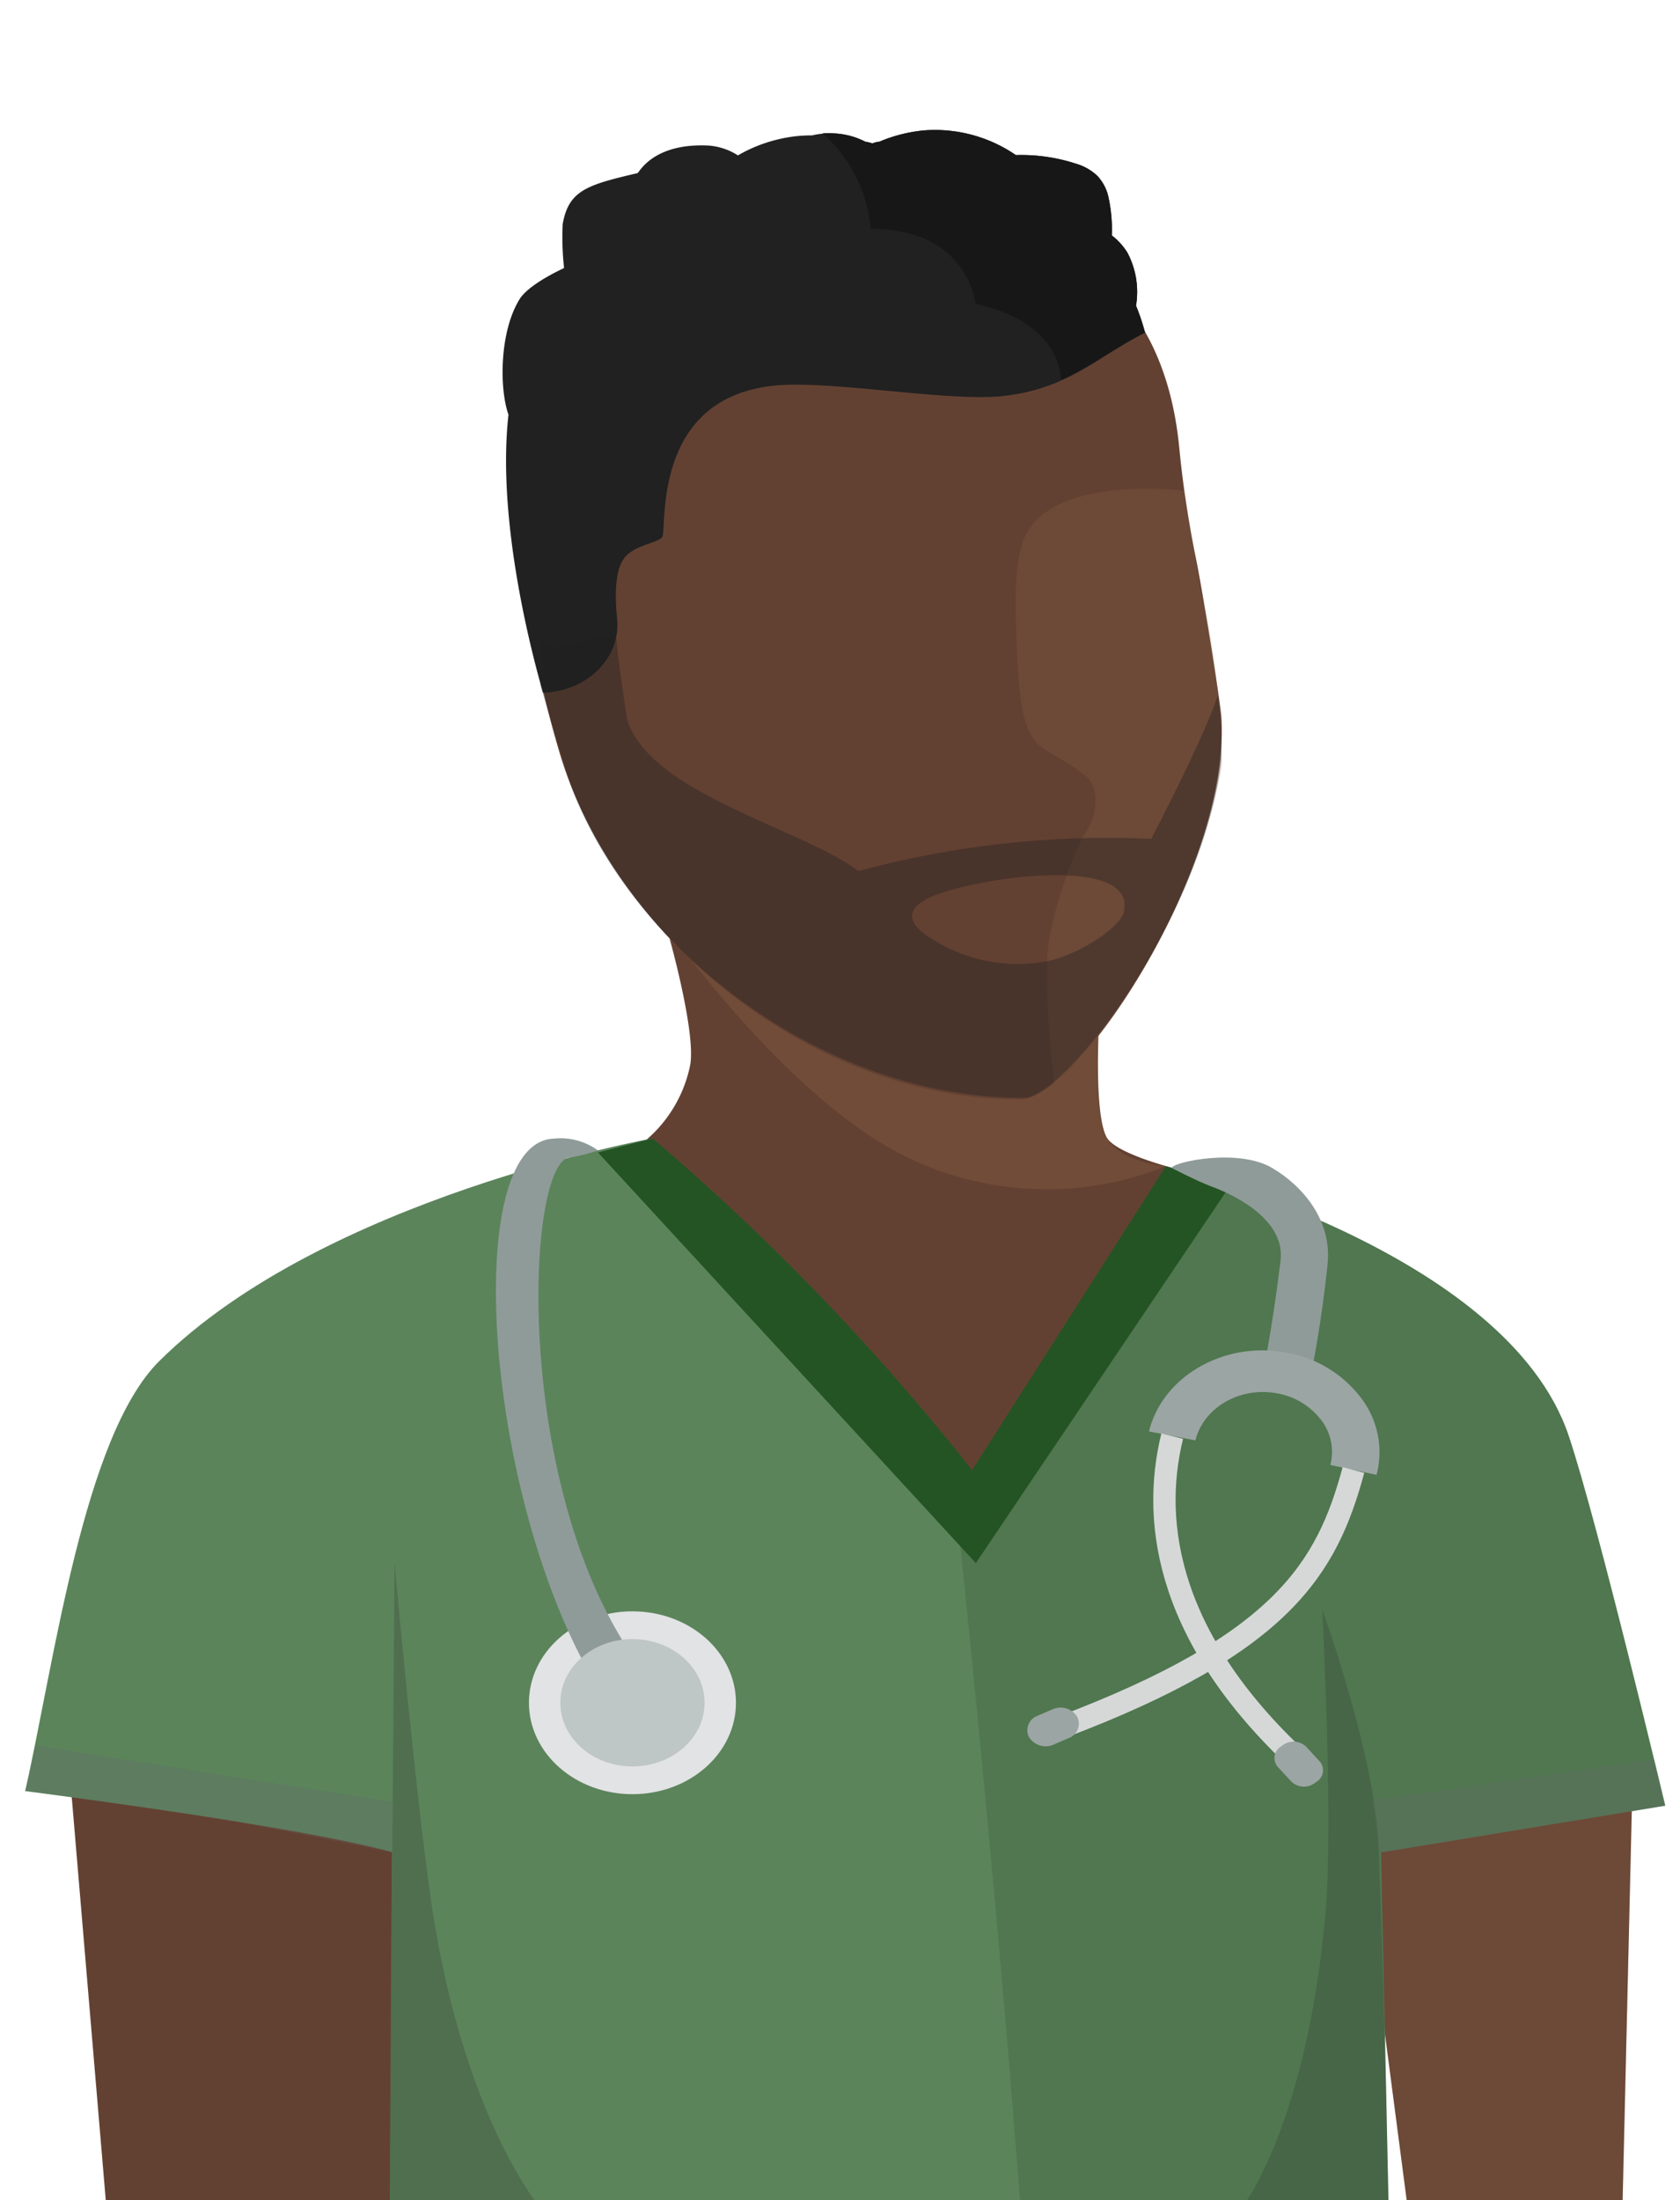 <svg xmlns="http://www.w3.org/2000/svg" xmlns:xlink="http://www.w3.org/1999/xlink" viewBox="0 0 170.75 223.58"><defs><style>.cls-1,.cls-16{fill:none;}.cls-2{isolation:isolate;}.cls-3{clip-path:url(#clip-path);}.cls-4{fill:#634132;}.cls-5,.cls-6{fill:#996c4d;}.cls-5{opacity:0.2;}.cls-10,.cls-11,.cls-5,.cls-6{mix-blend-mode:multiply;}.cls-6{opacity:0.27;}.cls-7{fill:#5b845b;}.cls-8{fill:#507750;}.cls-9{fill:#245424;}.cls-10{fill:#2d312e;opacity:0.25;}.cls-11{fill:#666868;opacity:0.28;}.cls-12{fill:#e2e3e4;}.cls-13{fill:#8f9b99;}.cls-14{fill:#bec6c6;}.cls-15{fill:#9ba5a3;}.cls-16{stroke:#d6d8d8;stroke-miterlimit:10;stroke-width:2.27px;}.cls-17,.cls-19{fill:#212121;}.cls-18{fill:#171717;}.cls-19{opacity:0.39;}</style><clipPath id="clip-path"><rect class="cls-1" x="-4.83" y="-0.67" width="177.14" height="224.46"/></clipPath></defs><title>S Supporter</title><g class="cls-2"><g id="Layer_1" data-name="Layer 1"><g class="cls-3"><polygon class="cls-4" points="41.84 224.77 10.85 224.77 6.69 175.48 39.5 175.48 41.84 224.77"/><polygon class="cls-4" points="164.89 224.77 143.13 224.77 140.22 202.51 140.22 175.48 166.05 175.48 164.89 224.77"/><polygon class="cls-5" points="164.89 224.77 143.13 224.77 140.22 202.51 140.22 175.48 166.05 175.48 164.89 224.77"/><path class="cls-4" d="M70,97.23l41.72,6.32s-.59,9.51.75,12c.86,1.63,6.63,3.1,6.63,3.1L114.22,144a35.78,35.78,0,0,1-11,4.86c-1.22.33-3.09,4.65-4.43,4.58-1-.06-2.06-3.67-3-3.83-7.69-1.22-13.1-1.58-13.1-1.58L64.53,116.71a13.51,13.51,0,0,0,5.59-8.36c.7-3.16-2.07-13-2.07-13"/><path class="cls-6" d="M68.19,94.77S80.31,112,92.45,117.71a32.5,32.5,0,0,0,26,.8s-4.59-.41-6-2.91-.75-12-.75-12"/><path class="cls-4" d="M103.74,111.71c-21,.1-41.29-16.35-46.89-35.3-2.33-7.88-5.14-20.15-2.5-31.84,2.94-13,13.73-15.54,26.86-17.63l.4-4.13c20.92-3.33,36.18,2.8,38.22,22.41a107.86,107.86,0,0,0,1.7,11.42c.68,3.27,2.52,14.73,2.61,16.32C125.06,88.22,109.54,111.68,103.74,111.71Z"/><path class="cls-5" d="M103.88,55.32c-.75,2.52-.74,5.76-.52,10.5a55.49,55.49,0,0,0,.48,5.91c1,5,2.19,3.75,6.52,7.13,1.54,1.2,1,4.25.19,5.37-1.35,2-3.38,7.77-3.94,11.39-.68,4.44.52,14.43.52,14.43a27.38,27.38,0,0,0,3.62-3.68A65.25,65.25,0,0,0,120,91.06a59.94,59.94,0,0,0,4.2-13.18s-.05-10-2.14-17.67l-1.67-10.33S106.07,48,103.88,55.32Z"/><path class="cls-7" d="M66.33,115.67s-33.37,6-50.14,22.63C8.49,145.93,5.52,168.89,2.56,182c0,0,27.77,3.52,37.28,6.2l-.23,35.89,74.88-.1V171Z"/><path class="cls-8" d="M118.49,118.51,117,126c-4.32,11.24-19.43,30.73-19.43,30.73s3.55,33.26,6.14,67.35h37.42l-.76-35.86,28.88-4.74s-6.83-28.69-9.8-37.56C153.13,127,118.49,118.51,118.49,118.51Z"/><path class="cls-9" d="M118.49,118.51,98.8,149.38a239.19,239.19,0,0,0-32.47-33.71l-5.55,1.44,38.4,41.72,25.91-38.45Z"/><path class="cls-10" d="M141.12,224.09s-.3-17.08-1-36.45c-.32-9.14-5.73-24.1-5.73-24.1s1.15,21.72.32,31c-1.91,21.28-8.32,29.53-8.32,29.53Z"/><path class="cls-10" d="M39.59,225.11l.51-66.28s2.43,26.91,4.09,36.75c3.58,21.14,11.3,29.49,11.3,29.49Z"/><path class="cls-11" d="M39.84,188.2s-12.3-2.5-16.43-3.2c-5.19-.89-20.85-3.06-20.85-3.06l1.11-4.57L40,183.12Z"/><polygon class="cls-11" points="169.27 183.49 140.22 188.28 139.48 182.92 168.14 178.78 169.27 183.49"/><ellipse class="cls-12" cx="64.28" cy="173.02" rx="10.52" ry="9.29"/><path class="cls-13" d="M60.3,170.7c-11.1-19-13.44-54.55-4.06-55a6.52,6.52,0,0,1,4.54,1.2,19.33,19.33,0,0,1-3.17.77c-4.24,2-5.21,33.85,7,51.05Z"/><ellipse class="cls-14" cx="64.28" cy="173.02" rx="7.33" ry="6.47"/><path class="cls-13" d="M133,140.87l-4.76-.75c.93-4.59,1.49-8.62,1.91-12,.5-4-4.24-6.53-7-7.55-1.53-.57-4.08-1.9-4.08-1.9.29-.64,6.84-2,10.21,0,3,1.75,6.22,5.29,5.63,10C134.55,132,134,136.16,133,140.87Z"/><path class="cls-15" d="M139.91,149.86l-4.7-1a5.28,5.28,0,0,0-.88-4.5,7.22,7.22,0,0,0-4.53-2.78c-3.77-.71-7.48,1.44-8.3,4.78l-4.72-.91c1.38-5.62,7.68-9.22,14-8a12.09,12.09,0,0,1,7.61,4.67A9.07,9.07,0,0,1,139.91,149.86Z"/><path class="cls-16" d="M137.56,149.37c-2.7,10-7.22,17.64-29.6,26.11"/><path class="cls-16" d="M132.63,179.49c-13.87-12.58-15.71-24.56-13.49-33.56"/><path class="cls-15" d="M108.62,176.61l-1.55.67a2,2,0,0,1-2.47-.74h0a1.55,1.55,0,0,1,.84-2.19l1.55-.67a2,2,0,0,1,2.48.74h0A1.56,1.56,0,0,1,108.62,176.61Z"/><path class="cls-15" d="M131.22,181l-1.31-1.42a1.36,1.36,0,0,1,.24-2.08l.27-.2a1.85,1.85,0,0,1,2.36.21l1.31,1.43a1.36,1.36,0,0,1-.24,2.08l-.27.19A1.83,1.83,0,0,1,131.22,181Z"/><path class="cls-17" d="M115.46,31.07a8.51,8.51,0,0,0-.87-5.38A6.58,6.58,0,0,0,113,23.92a15.17,15.17,0,0,0-.31-3.74,4.61,4.61,0,0,0-1.14-2.29,5.23,5.23,0,0,0-2.14-1.24,17.93,17.93,0,0,0-6.16-.89,14.53,14.53,0,0,0-9.33-2.51,15.38,15.38,0,0,0-4.55,1.15c-.24,0-.49.11-.73.17a1.59,1.59,0,0,0-.33-.1l-.38-.08a7.75,7.75,0,0,0-3.23-.84,8.16,8.16,0,0,0-2.18.21,14,14,0,0,0-3.51.42A14.92,14.92,0,0,0,75,15.79a6.37,6.37,0,0,0-3-1c-5.59-.27-7,2.68-7.2,2.8-5.12,1.2-7,1.74-7.61,5.18a28.65,28.65,0,0,0,.14,4.47s-3.55,1.59-4.52,3.16c-2.05,3.31-2.07,9.08-1.13,11.74C50.31,54.26,55.1,70,55.19,70.38h.08c4.5-.17,7.85-3.6,7.45-7.53-.24-2.39-.19-4.76.63-6,1-1.55,3.82-1.67,4-2.38.39-1.64-.8-14,11.3-15.28,5.67-.6,17.7,1.67,23.31,1.05,6.64-.73,9.58-4,14.42-6.42A21.56,21.56,0,0,0,115.46,31.07Z"/><path class="cls-18" d="M88.49,23.27A13.57,13.57,0,0,1,93.3,24a8.66,8.66,0,0,1,5.84,6.86c4.39,1,8.32,3.27,8.72,7.74,3-1.35,5.38-3.25,8.51-4.84a21.56,21.56,0,0,0-.91-2.71,8.51,8.51,0,0,0-.87-5.38A6.58,6.58,0,0,0,113,23.92a15.17,15.17,0,0,0-.31-3.74,4.61,4.61,0,0,0-1.14-2.29,5.23,5.23,0,0,0-2.14-1.24,17.93,17.93,0,0,0-6.16-.89,14.53,14.53,0,0,0-9.33-2.51,15.38,15.38,0,0,0-4.55,1.15c-.24,0-.49.11-.73.17a1.59,1.59,0,0,0-.33-.1l-.38-.08a7.75,7.75,0,0,0-3.23-.84,8,8,0,0,0-1.1,0A14.56,14.56,0,0,1,88.49,23.27Z"/></g><path class="cls-19" d="M123.78,70.64c-1.1,3.39-4.3,9.81-6.77,14.6a96.8,96.8,0,0,0-29.75,3.27c-5.82-4.37-21.13-7.85-23.51-15.37,0,0-.93-5.87-1.12-8.44-2.71-.56-5.2,1.86-7.66.61.55,3.94-.2,3.43,0,4.43.33,1.21,2.77,9.33,3.16,10.36,6.2,16.33,25.37,31.45,45.87,31.46,4.43,0,18.34-18.68,20.13-34.36A49.3,49.3,0,0,0,123.78,70.64Zm-9.55,22c-.4,1.81-5.43,4.82-8.38,5.12a16,16,0,0,1-10.94-2.25c-3.41-1.94-2.14-3.34-1-4C97.21,89.41,115.59,86.48,114.23,92.59Z"/></g></g></svg>